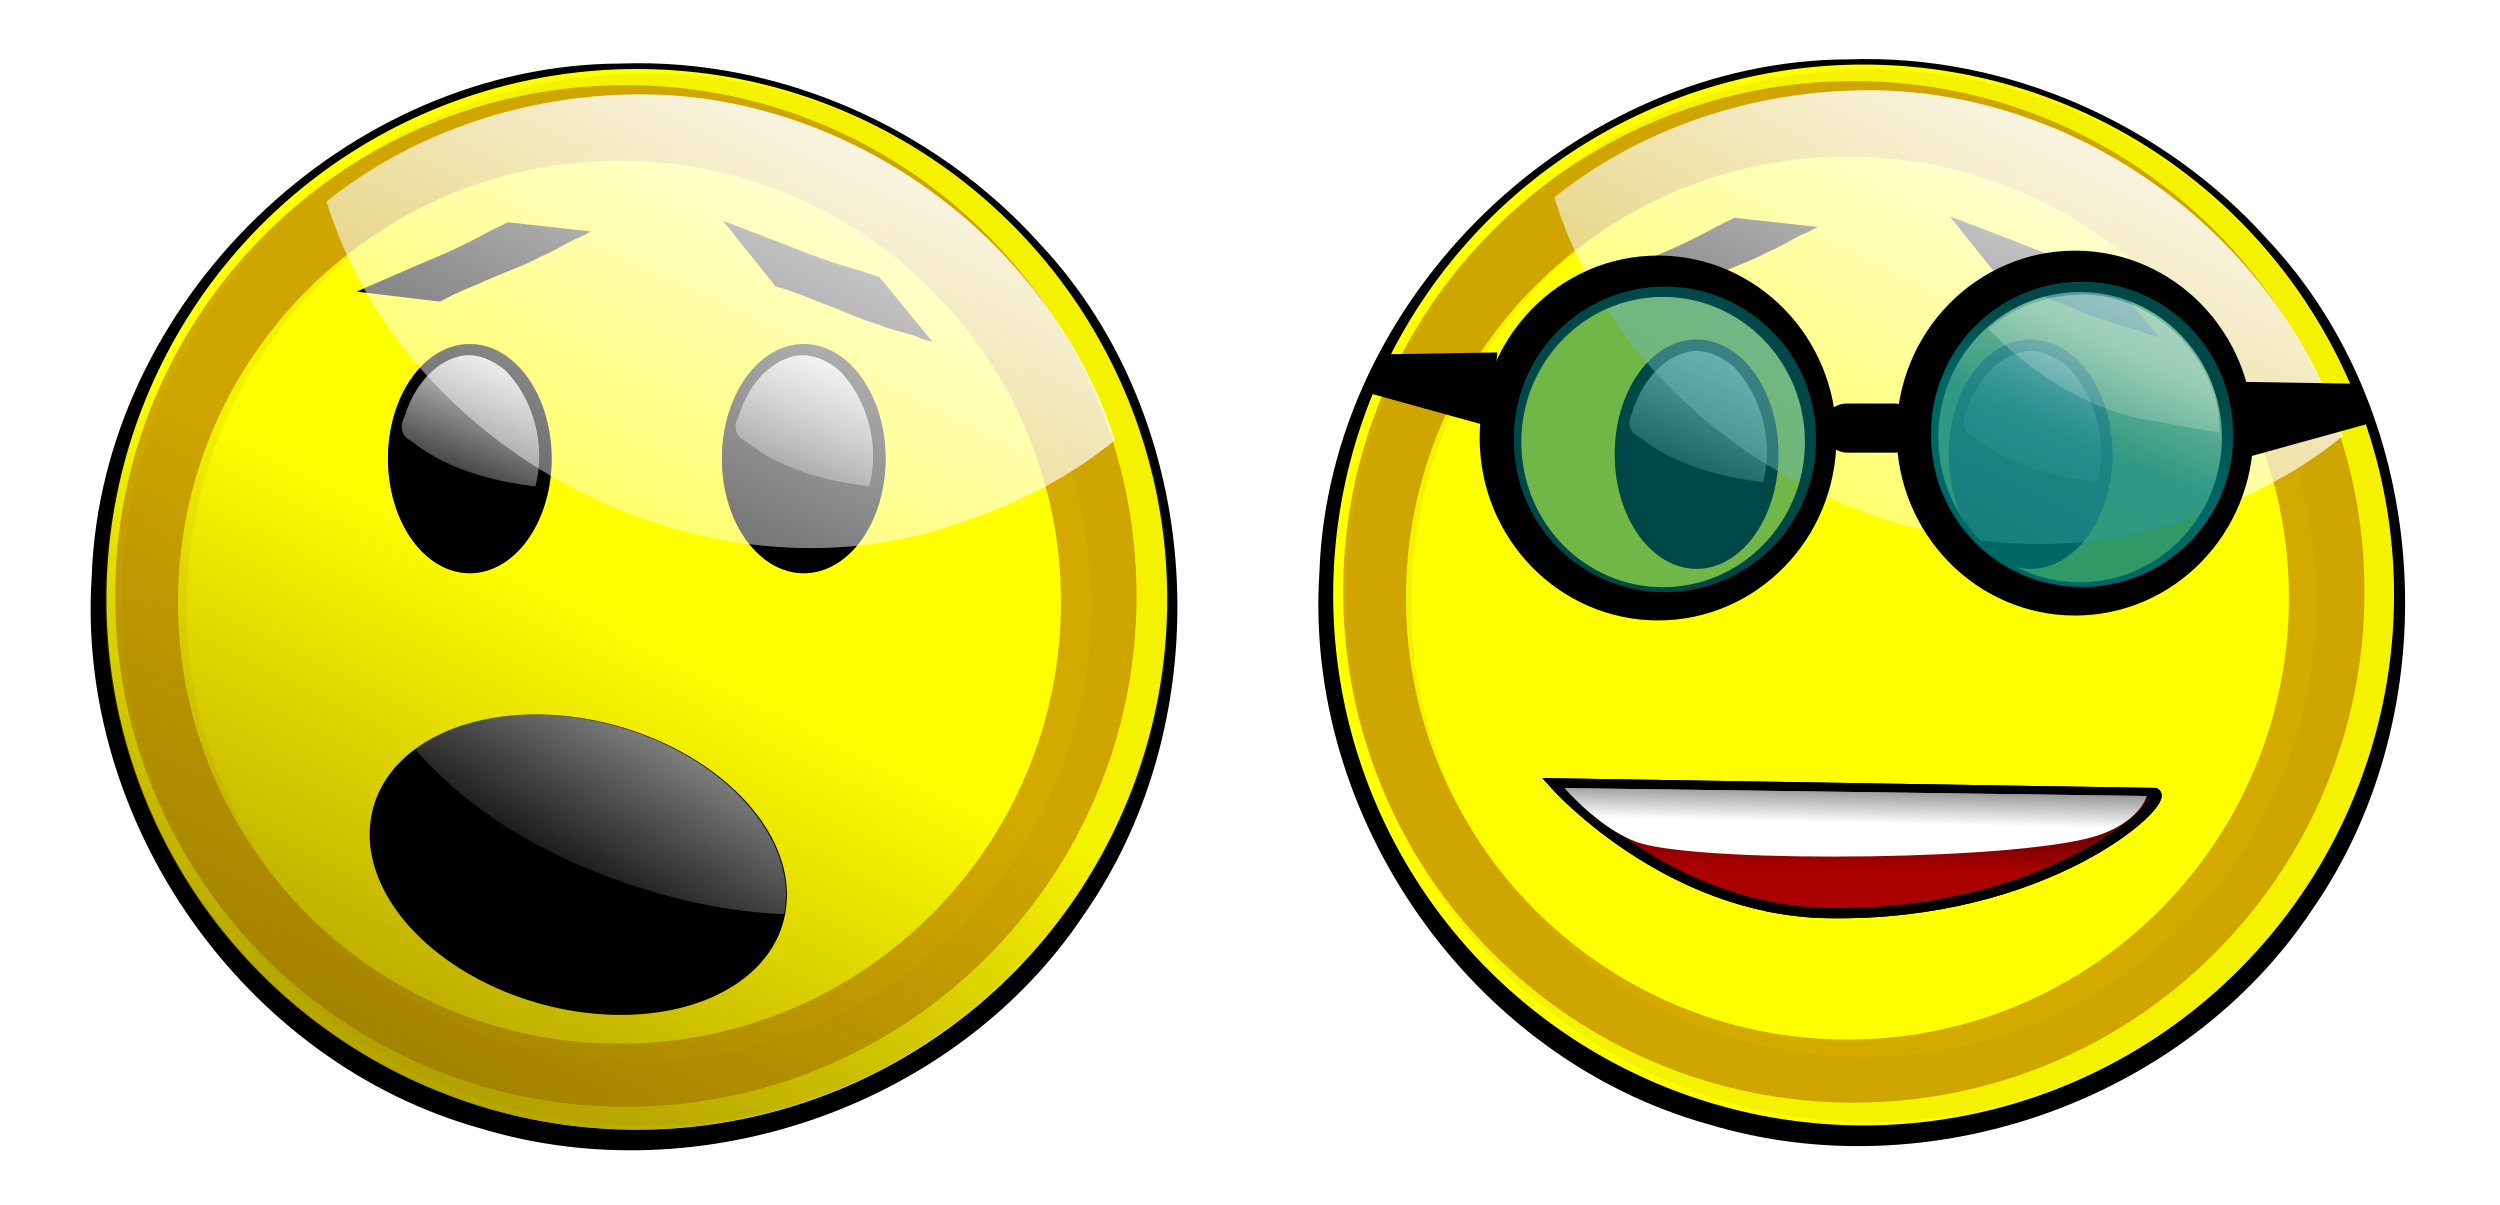 <svg xmlns="http://www.w3.org/2000/svg" xmlns:xlink="http://www.w3.org/1999/xlink" viewBox="0 0 523.65 252.44"><defs><linearGradient id="p" y2="-145.56" xlink:href="#c" gradientUnits="userSpaceOnUse" x2="-707.34" gradientTransform="translate(74.615 151.2)" y1="-229.22" x1="-666.15"/><linearGradient id="m" y2="-145.88" gradientUnits="userSpaceOnUse" x2="-691.81" gradientTransform="matrix(1.212 .114 -.1 1.381 131.12 138.61)" y1="-172.5" x1="-681.36"><stop offset="0" stop-color="#fff"/><stop offset="1" stop-color="#fff" stop-opacity="0"/></linearGradient><linearGradient id="l" y2="-145.56" xlink:href="#c" gradientUnits="userSpaceOnUse" x2="-707.34" y1="-229.22" x1="-666.15"/><linearGradient id="h" y2="-199.43" xlink:href="#a" gradientUnits="userSpaceOnUse" x2="-702.27" y1="-135.42" x1="-732.7"/><linearGradient id="a"><stop offset="0" stop-color="#d4aa00"/><stop offset="1" stop-color="#d4aa00" stop-opacity="0"/></linearGradient><linearGradient id="i" y2="-200.07" xlink:href="#b" gradientUnits="userSpaceOnUse" x2="-702.27" y1="-137.32" x1="-734.6"/><linearGradient id="b"><stop offset="0" stop-color="#540"/><stop offset="1" stop-color="#540" stop-opacity="0"/></linearGradient><linearGradient id="n" y2="-181.84" xlink:href="#c" gradientUnits="userSpaceOnUse" x2="-709.09" gradientTransform="translate(74.615 151.2)" y1="-199.59" x1="-701.96"/><linearGradient id="c"><stop offset="0" stop-color="#fff"/><stop offset="1" stop-color="#fff" stop-opacity="0"/></linearGradient><linearGradient id="o" y2="-181.84" xlink:href="#c" gradientUnits="userSpaceOnUse" x2="-709.09" gradientTransform="translate(106.94 151.2)" y1="-199.59" x1="-701.96"/><linearGradient id="k" y2="-181.84" xlink:href="#c" gradientUnits="userSpaceOnUse" x2="-709.09" gradientTransform="translate(32.325)" y1="-199.59" x1="-701.96"/><linearGradient id="q" y2="-295.31" gradientUnits="userSpaceOnUse" x2="-541.85" gradientTransform="matrix(1.006 0 0 .561 -70.546 161.04)" y1="-280.52" x1="-542.3"><stop offset="0" stop-color="#a00"/><stop offset="1" stop-color="#a00" stop-opacity="0"/></linearGradient><linearGradient id="r" y2="-288.48" gradientUnits="userSpaceOnUse" x2="-541.92" gradientTransform="matrix(1.006 0 0 .561 -70.546 161.04)" y1="-297.04" x1="-541.6"><stop offset="0" stop-color="#666"/><stop offset="1" stop-color="#666" stop-opacity="0"/></linearGradient><linearGradient id="s" y2="-52.703" xlink:href="#d" gradientUnits="userSpaceOnUse" x2="-309.14" y1="-42.879" x1="-313.67"/><linearGradient id="d"><stop offset="0" stop-color="teal"/><stop offset="1" stop-color="teal" stop-opacity="0"/></linearGradient><linearGradient id="t" y2="-56.189" xlink:href="#c" gradientUnits="userSpaceOnUse" x2="-335.29" y1="-83.761" x1="-324.2"/><linearGradient id="j" y2="-181.84" xlink:href="#c" gradientUnits="userSpaceOnUse" x2="-709.09" y1="-199.59" x1="-701.96"/><filter id="f" color-interpolation-filters="sRGB"><feGaussianBlur stdDeviation="3.594"/></filter><filter id="g" color-interpolation-filters="sRGB"><feGaussianBlur stdDeviation="1.54"/></filter><filter id="e" color-interpolation-filters="sRGB"><feGaussianBlur stdDeviation="1.54"/></filter></defs><path d="M-691.01-225.92c-26.615.06-50.309 23.064-51.25 49.625-1.567 23.799 14.74 47.101 37.7 53.465 21.29 6.426 46.081-2.273 58.356-20.731 13.368-19.155 11.863-47.758-4.292-64.925-10.104-11.245-25.27-17.972-40.514-17.435z" filter="url(#e)" transform="translate(1625.46 502.2) scale(2.164)"/><path d="M244.474 125.543a111.084 111.084 0 11-222.169 0 111.084 111.084 0 11222.17 0z" fill="#ff0"/><path d="M-689.61-225.41c-28.354 0-51.312 22.99-51.312 51.344s22.959 51.344 51.312 51.344c28.354 0 51.344-22.99 51.344-51.344s-22.99-51.344-51.344-51.344zm-.625 7.594c24.503 0 44.375 19.872 44.375 44.375s-19.872 44.375-44.375 44.375-44.375-19.872-44.375-44.375 19.872-44.375 44.375-44.375z" transform="matrix(2.084 0 0 2.084 1568.208 487.582)" filter="url(#f)" fill="#d4aa00"/><path d="M-689.61-225.41c-28.354 0-51.312 22.99-51.312 51.344s22.959 51.344 51.312 51.344c28.354 0 51.344-22.99 51.344-51.344s-22.99-51.344-51.344-51.344zm-.625 7.594c24.503 0 44.375 19.872 44.375 44.375s-19.872 44.375-44.375 44.375-44.375-19.872-44.375-44.375 19.872-44.375 44.375-44.375z" transform="matrix(2.135 0 0 2.147 1607.484 499.359)" opacity=".33" filter="url(#g)" fill="#a80"/><path d="M-652.83-203.87a51.339 51.339 0 11-102.68 0 51.339 51.339 0 11102.68 0z" transform="translate(1657.002 566.657) scale(2.164)" opacity=".55" fill="url(#h)"/><path d="M-652.83-203.87a51.339 51.339 0 11-102.68 0 51.339 51.339 0 11102.68 0z" transform="translate(1657.002 566.657) scale(2.164)" opacity=".55" fill="url(#i)"/><path d="M115.548 96.065a17.142 24 0 11-34.285 0 17.142 24 0 1134.285 0z" opacity=".44"/><path d="M115.548 96.065a17.142 24 0 11-34.285 0 17.142 24 0 1134.285 0z"/><path d="M185.5 96.065a17.142 24 0 11-34.285 0 17.142 24 0 1134.285 0z" opacity=".44"/><path d="M185.5 96.065a17.142 24 0 11-34.285 0 17.142 24 0 1134.285 0zM164.598 190.532a44.567 30.096 15.583 11-86.936-18.826 44.567 30.096 15.583 1186.936 18.826zM74.715 61.086c3.764-1.686 7.563-3.3 11.343-4.956 3.23-1.408 6.52-2.7 9.702-4.219 2.466-1.189 4.9-2.427 7.298-3.75a94.109 94.109 0 003.297-1.617l17.455 1.936c-1.11.538-2.127 1.244-3.324 1.586-2.47 1.223-4.787 2.732-7.36 3.748-3.123 1.754-6.57 2.877-9.845 4.306-3.69 1.684-7.545 3.023-11.064 5.06l-17.502-2.093zM151.44 46.265c3.869 1.43 7.711 2.937 11.57 4.399 3.293 1.255 6.548 2.635 9.883 3.777 2.594.876 5.199 1.696 7.837 2.43a94.18 94.18 0 003.487 1.152l11.113 13.599c-1.17-.393-2.39-.6-3.485-1.193-2.62-.856-5.331-1.4-7.88-2.475-3.458-.933-6.706-2.543-10.046-3.815-3.814-1.38-7.504-3.121-11.443-4.13L151.44 46.266z"/><path d="M-706.53-197.62c-2.81.633-4.708 3.305-5.47 5.959-.493.817-.27 1.874.656 2.266 3.38 2.708 7.74 3.898 12.033 4.4 1.025-3.938-.143-8.425-2.938-11.25-1.18-.96-2.717-1.68-4.281-1.375z" fill="url(#j)" transform="translate(1625.46 502.2) scale(2.164)"/><path d="M-674.21-197.62c-2.81.633-4.708 3.305-5.47 5.959-.493.817-.27 1.874.656 2.266 3.38 2.708 7.74 3.898 12.033 4.4 1.025-3.938-.143-8.425-2.938-11.25-1.18-.96-2.717-1.68-4.281-1.375z" fill="url(#k)" transform="translate(1625.46 502.2) scale(2.164)"/><path d="M-690.75-222.91c-10.406.315-20.762 3.899-28.781 10.344 7.7 24.985 37.948 40.283 62.625 30.625 4.939-1.715 9.652-4.21 13.688-7.531-6.396-19.781-26.516-34.23-47.531-33.438z" fill="url(#l)" transform="translate(1625.46 502.2) scale(2.164)"/><path d="M-697.32-162.82c-5.451-.405-10.335.818-13.655 3.234 3.946 4.57 10.176 9.461 20.224 12.932 5.847 2.02 11.018 2.896 15.486 3.062.029-.147.085-.274.107-.424 1.106-7.637-6.993-15.801-18.089-18.204-1.387-.3-2.74-.501-4.074-.6z" fill="url(#m)" transform="translate(1625.46 502.2) scale(2.164)"/><g transform="translate(1721.16 174.14) scale(2.164)"><path d="M-616.4-74.727c-26.615.06-50.309 23.064-51.25 49.625-1.567 23.799 14.74 47.101 37.7 53.465 21.29 6.426 46.081-2.273 58.356-20.731 13.368-19.155 11.863-47.758-4.292-64.925-10.104-11.245-25.27-17.972-40.514-17.435z" filter="url(#e)"/><path d="M-563.637-22.88a51.34 51.34 0 11-102.68 0 51.34 51.34 0 11102.68 0z" fill="#ff0"/><path d="M-689.61-225.41c-28.354 0-51.312 22.99-51.312 51.344s22.959 51.344 51.312 51.344c28.354 0 51.344-22.99 51.344-51.344s-22.99-51.344-51.344-51.344zm-.625 7.594c24.503 0 44.375 19.872 44.375 44.375s-19.872 44.375-44.375 44.375-44.375-19.872-44.375-44.375 19.872-44.375 44.375-44.375z" transform="translate(48.155 144.44) scale(.963)" filter="url(#f)" fill="#d4aa00"/><path d="M-689.61-225.41c-28.354 0-51.312 22.99-51.312 51.344s22.959 51.344 51.312 51.344c28.354 0 51.344-22.99 51.344-51.344s-22.99-51.344-51.344-51.344zm-.625 7.594c24.503 0 44.375 19.872 44.375 44.375s-19.872 44.375-44.375 44.375-44.375-19.872-44.375-44.375 19.872-44.375 44.375-44.375z" transform="matrix(.987 0 0 .992 66.307 149.88)" opacity=".33" filter="url(#g)" fill="#a80"/><path d="M-652.83-203.87a51.339 51.339 0 11-102.68 0 51.339 51.339 0 11102.68 0z" transform="translate(89.193 180.99)" opacity=".55" fill="url(#h)"/><path d="M-652.83-203.87a51.339 51.339 0 11-102.68 0 51.339 51.339 0 11102.68 0z" transform="translate(89.193 180.99)" opacity=".55" fill="url(#i)"/><path d="M-623.218-36.51a7.923 11.092 0 11-15.846 0 7.923 11.092 0 1115.846 0z" opacity=".44"/><path d="M-623.218-36.51a7.923 11.092 0 11-15.846 0 7.923 11.092 0 1115.846 0z"/><path d="M-590.893-36.51a7.923 11.092 0 11-15.846 0 7.923 11.092 0 1115.846 0z" opacity=".44"/><path d="M-590.893-36.51a7.923 11.092 0 11-15.846 0 7.923 11.092 0 1115.846 0zM-642.1-52.674c1.74-.78 3.496-1.525 5.242-2.29 1.493-.651 3.014-1.249 4.484-1.95A69.03 69.03 0 00-629-58.649a43.494 43.494 0 001.523-.747l8.068.895c-.514.248-.983.575-1.537.733-1.141.565-2.212 1.262-3.402 1.732-1.443.81-3.036 1.33-4.55 1.99-1.705.778-3.486 1.397-5.113 2.338l-8.089-.967zM-606.64-59.528c1.788.661 3.564 1.357 5.348 2.033 1.521.58 3.026 1.218 4.567 1.746a69.09 69.09 0 003.622 1.123c.536.185 1.07.368 1.612.532l5.136 6.285c-.54-.181-1.105-.277-1.61-.551-1.212-.396-2.464-.647-3.643-1.144-1.598-.431-3.099-1.175-4.642-1.763-1.763-.638-3.469-1.443-5.29-1.909l-5.1-6.352z"/><path d="M-631.92-46.428c-2.81.633-4.708 3.305-5.47 5.959-.493.817-.27 1.874.656 2.266 3.38 2.708 7.74 3.898 12.033 4.4 1.025-3.938-.143-8.425-2.938-11.25-1.18-.96-2.717-1.68-4.281-1.375z" fill="url(#n)"/><path d="M-599.59-46.428c-2.81.633-4.708 3.305-5.47 5.959-.493.817-.27 1.874.656 2.266 3.38 2.708 7.74 3.898 12.033 4.4 1.025-3.938-.143-8.425-2.938-11.25-1.18-.96-2.717-1.68-4.281-1.375z" fill="url(#o)"/><path d="M-616.13-71.709c-10.406.315-20.762 3.899-28.781 10.344 7.7 24.985 37.948 40.283 62.625 30.625 4.939-1.715 9.652-4.21 13.688-7.531-6.396-19.781-26.516-34.23-47.531-33.438z" fill="url(#p)"/><path d="M-644.96-4.645s10.818 12.28 26.479 12.554c21.284.37 33.232-10.778 31.733-11.615z" stroke="#000" stroke-width=".991" fill="#2b0000"/><path d="M-644.96-4.645s10.818 12.28 26.479 12.554c21.284.37 33.232-10.778 31.733-11.615z" stroke="#000" stroke-width=".991" fill="url(#q)"/><path d="M-643.91-4.191s3.68 4.303 7.453 5.373c6.774 1.923 37.553 1.66 44.467-.894 3.906-1.443 4.388-3.71 4.388-3.71z" fill="#fff"/><path d="M-643.91-4.191s3.68 4.303 7.453 5.373c6.774 1.923 37.553 1.66 44.467-.894 3.906-1.443 4.388-3.71 4.388-3.71z" fill="url(#r)"/><path d="M-594.513-56.21c-9.531 0-17.267 7.906-17.267 17.66s7.736 17.658 17.267 17.658 17.267-7.905 17.267-17.659-7.735-17.659-17.267-17.659zm.476 4.002c7.582 0 13.741 6.29 13.741 14.05 0 7.758-6.159 14.048-13.741 14.048s-13.712-6.29-13.712-14.049c0-7.758 6.13-14.049 13.712-14.049z"/><path d="M-579.232-38.417a14.616 14.616 0 11-29.23 0 14.616 14.616 0 1129.23 0z" opacity=".56" fill="teal"/><path d="M-299.8-44.622a15.529 16.321 0 11-31.057 0 15.529 16.321 0 1131.057 0z" transform="matrix(.941 0 0 .896 -297.056 1.543)" opacity=".56" fill="url(#s)"/><path d="M-333-76.156c-3.351.198-6.667 1.476-9.188 3.688 4.954 5.137 11.468 9.248 18.741 10.072 2.056.424 4.122.8 6.197 1.115.194-8.192-7.596-15.508-15.75-14.875z" opacity=".56" fill="url(#t)" transform="translate(-296.28 16.301) scale(.896)"/><path d="M-634.873-55.735c-9.531 0-17.267 7.906-17.267 17.66s7.736 17.658 17.267 17.658 17.267-7.905 17.267-17.659-7.735-17.659-17.267-17.659zm.476 4.002c7.582 0 13.741 6.29 13.741 14.05 0 7.758-6.159 14.048-13.741 14.048s-13.712-6.29-13.712-14.049c0-7.758 6.13-14.049 13.712-14.049z"/><path d="M-619.592-37.942a14.616 14.616 0 11-29.23 0 14.616 14.616 0 1129.23 0z" opacity=".56" fill="teal"/><path d="M-299.8-44.622a15.529 16.321 0 11-31.057 0 15.529 16.321 0 1131.057 0z" transform="matrix(.941 0 0 .896 -337.416 2.018)" opacity=".56" fill="url(#s)"/><path d="M-333-76.156c-3.351.198-6.667 1.476-9.188 3.688 4.954 5.137 11.468 9.248 18.741 10.072 2.056.424 4.122.8 6.197 1.115.194-8.192-7.596-15.508-15.75-14.875z" opacity=".56" fill="url(#t)" transform="translate(-336.64 16.776) scale(.896)"/><path d="M-577.61-42.997l9.666.158 1.267 3.011-10.3 2.852zM-650.98-45.849l-9.666.158-1.267 3.011 10.3 2.852z" stroke="#000"/><rect ry="2.377" height="4.754" width="9.349" y="-41.413" x="-618.97"/></g></svg>